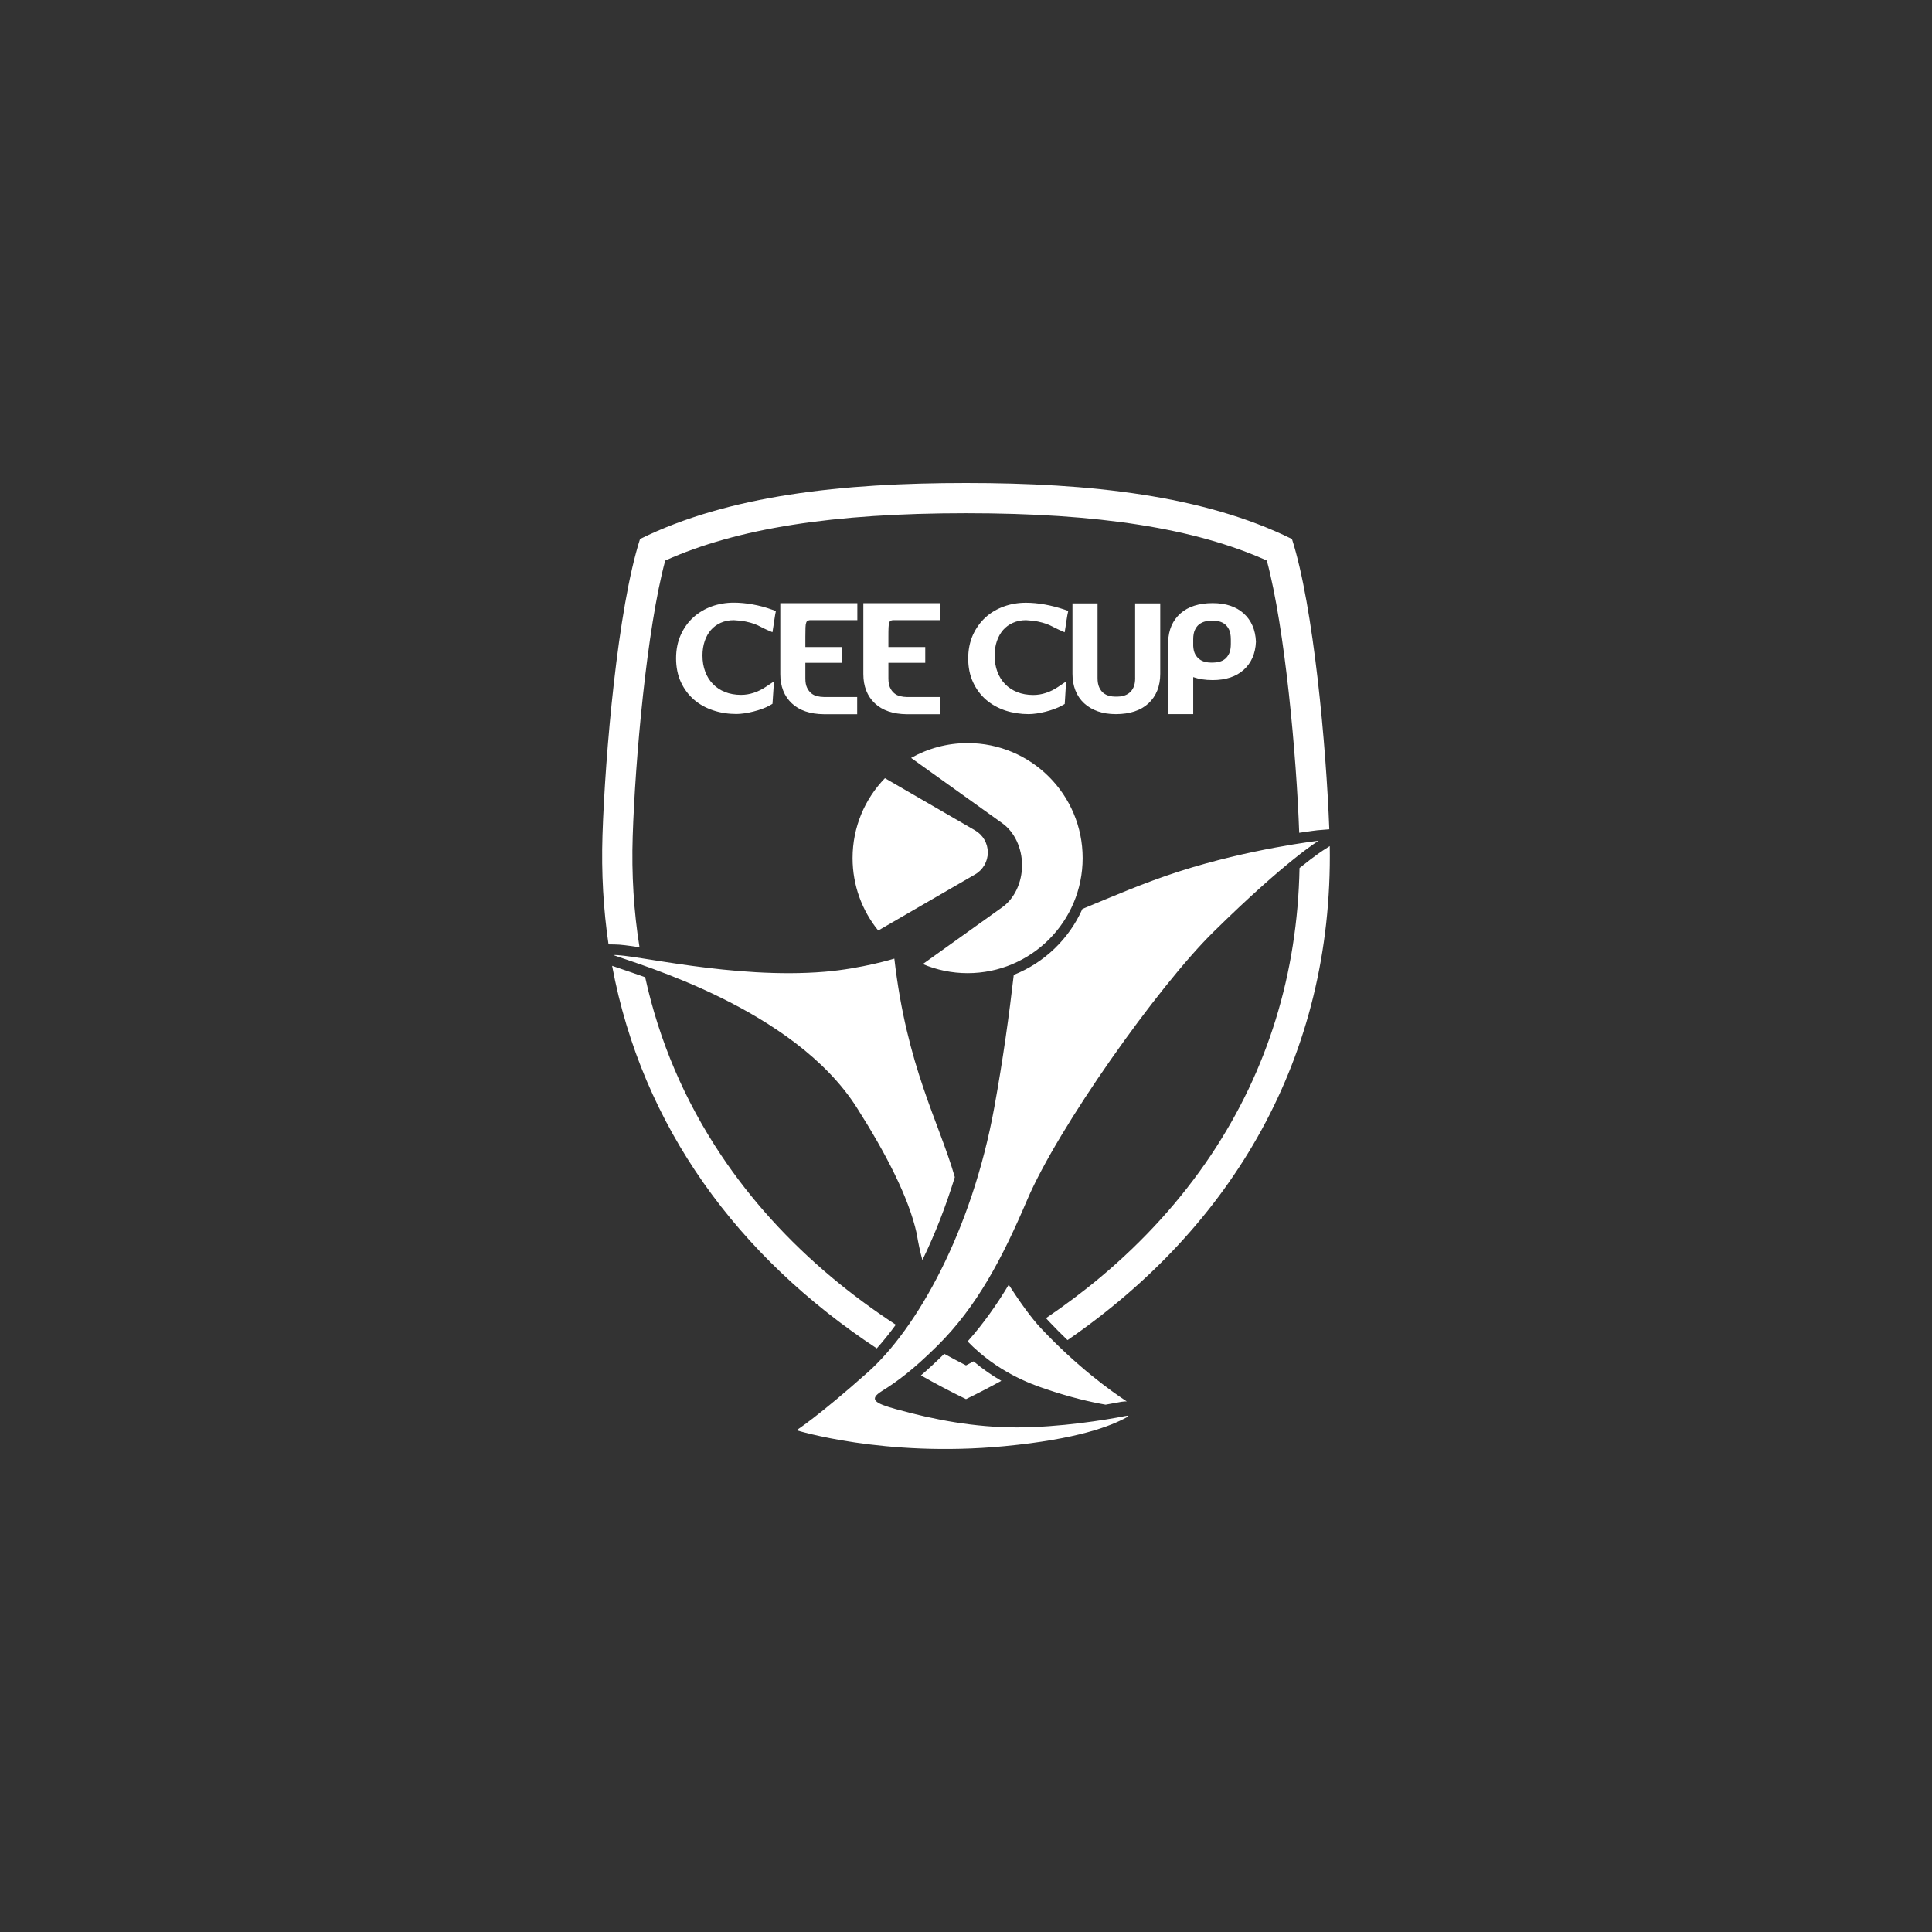 <?xml version="1.0" encoding="utf-8"?>
<!-- Generator: Adobe Illustrator 16.0.4, SVG Export Plug-In . SVG Version: 6.00 Build 0)  -->
<!DOCTYPE svg PUBLIC "-//W3C//DTD SVG 1.1//EN" "http://www.w3.org/Graphics/SVG/1.1/DTD/svg11.dtd">
<svg version="1.1" id="Vrstva_1" xmlns="http://www.w3.org/2000/svg" xmlns:xlink="http://www.w3.org/1999/xlink" x="0px" y="0px"
	 width="120px" height="120px" viewBox="0 0 120 120" enable-background="new 0 0 120 120" xml:space="preserve">
<rect x="0" y="0" width="120" height="120" fill="#333333" stroke="none"/>
<path fill="#FFFFFF" d="M48.466,37.465h4.785v1.052h-2.953c-0.099,0.014-0.144,0.04-0.159,0.051
	c-0.016,0.012-0.041,0.037-0.063,0.101c-0.027,0.074-0.042,0.177-0.046,0.309c-0.006,0.159-0.008,0.352-0.008,0.577v0.633h2.289
	v0.98h-2.289v0.97c0,0.235,0.034,0.426,0.101,0.567c0.069,0.147,0.154,0.261,0.259,0.351c0.101,0.083,0.22,0.145,0.351,0.179
	c0.152,0.038,0.303,0.057,0.445,0.057h2.063v1.069h-2.063c-0.859-0.007-1.531-0.235-1.999-0.678
	c-0.474-0.445-0.713-1.056-0.713-1.817V37.465z M46.742,37.541c-0.405-0.073-0.799-0.109-1.167-0.109
	c-0.48,0-0.94,0.078-1.367,0.231c-0.432,0.157-0.816,0.385-1.143,0.68c-0.327,0.296-0.59,0.664-0.782,1.09
	c-0.192,0.426-0.291,0.916-0.291,1.456c0,0.549,0.101,1.046,0.3,1.479c0.201,0.432,0.476,0.8,0.818,1.094
	c0.341,0.292,0.744,0.515,1.197,0.662c0.443,0.148,0.926,0.223,1.437,0.223c0.139,0,0.303-0.014,0.498-0.042
	c0.182-0.026,0.368-0.063,0.552-0.111c0.2-0.051,0.377-0.105,0.548-0.166c0.188-0.069,0.359-0.148,0.506-0.235l0.133-0.08
	l0.093-1.39l-0.499,0.333c-0.249,0.166-0.498,0.289-0.763,0.375c-0.256,0.085-0.52,0.128-0.784,0.128
	c-0.367,0-0.704-0.061-1.002-0.18c-0.29-0.116-0.542-0.283-0.748-0.498c-0.206-0.212-0.367-0.469-0.476-0.765
	c-0.114-0.304-0.17-0.634-0.17-1.01c0-0.318,0.047-0.617,0.14-0.892c0.089-0.263,0.219-0.495,0.387-0.688
	c0.165-0.189,0.364-0.334,0.606-0.444c0.242-0.108,0.52-0.163,0.812-0.163c0.286,0.015,0.537,0.044,0.745,0.087
	c0.203,0.042,0.379,0.089,0.523,0.143c0.145,0.053,0.273,0.11,0.383,0.171c0.136,0.074,0.271,0.14,0.401,0.196l0.349,0.151
	l0.06-0.375c0.009-0.059,0.056-0.375,0.056-0.375c0.019-0.133,0.035-0.241,0.05-0.319l0.048-0.25l-0.241-0.084
	C47.551,37.72,47.144,37.612,46.742,37.541z M53.624,41.867c0,0.76,0.24,1.372,0.714,1.817c0.468,0.443,1.139,0.671,1.998,0.678
	H58.4v-1.069h-2.065c-0.139,0-0.291-0.02-0.445-0.057c-0.13-0.035-0.249-0.095-0.351-0.181c-0.104-0.087-0.189-0.201-0.258-0.348
	c-0.067-0.143-0.101-0.334-0.101-0.569v-0.97h2.289v-0.98H55.18v-0.633c0-0.225,0.001-0.418,0.008-0.575
	c0.005-0.134,0.021-0.239,0.046-0.313c0.021-0.059,0.047-0.085,0.066-0.099c0.015-0.011,0.058-0.037,0.156-0.05h2.952v-1.052h-4.784
	V41.867z M70.507,42.113c0,0.235-0.034,0.429-0.102,0.576c-0.067,0.146-0.151,0.258-0.257,0.343
	c-0.104,0.085-0.225,0.146-0.362,0.184c-0.126,0.035-0.255,0.052-0.382,0.052l-0.05,0c0,0-0.057,0.001-0.075,0.001
	c-0.133,0-0.258-0.016-0.387-0.05c-0.132-0.033-0.252-0.093-0.361-0.178c-0.105-0.086-0.188-0.199-0.256-0.348
	c-0.069-0.15-0.104-0.34-0.104-0.58v-4.635h-1.558v4.375c0,0.375,0.061,0.721,0.181,1.026c0.123,0.314,0.307,0.584,0.544,0.803
	c0.237,0.218,0.524,0.387,0.855,0.502c0.329,0.114,0.702,0.172,1.109,0.172c0.871,0,1.556-0.226,2.036-0.672
	c0.481-0.452,0.727-1.067,0.727-1.831v-4.375h-1.56V42.113z M78.008,39.843v0.026c-0.032,0.729-0.289,1.313-0.763,1.738
	c-0.467,0.421-1.115,0.634-1.926,0.634c-0.454,0-0.857-0.062-1.206-0.185v2.299h-1.557v-4.5c0.024-0.741,0.281-1.329,0.768-1.758
	c0.479-0.421,1.149-0.635,1.995-0.635c0.809,0,1.456,0.214,1.927,0.637C77.72,38.528,77.976,39.114,78.008,39.843z M76.448,39.705
	c0-0.237-0.034-0.434-0.102-0.585c-0.067-0.144-0.153-0.258-0.257-0.343c-0.105-0.085-0.224-0.144-0.361-0.179
	c-0.128-0.032-0.26-0.048-0.39-0.048l-0.073,0l-0.047,0c-0.127,0-0.255,0.018-0.382,0.053c-0.139,0.039-0.259,0.1-0.366,0.185
	c-0.102,0.081-0.187,0.195-0.253,0.34c-0.07,0.149-0.104,0.342-0.104,0.578v0.419c0.01,0.197,0.05,0.371,0.12,0.503
	c0.069,0.129,0.156,0.234,0.262,0.314c0.104,0.08,0.218,0.134,0.352,0.167c0.124,0.031,0.247,0.046,0.365,0.046
	c0.018,0,0.064-0.001,0.064-0.001s0.045,0.001,0.062,0.001c0.125,0,0.258-0.017,0.393-0.05c0.137-0.035,0.255-0.093,0.359-0.178
	c0.102-0.082,0.189-0.2,0.26-0.35c0.064-0.146,0.099-0.342,0.099-0.578V39.705z M64.89,37.546c-0.409-0.073-0.802-0.109-1.167-0.109
	c-0.486,0-0.946,0.078-1.366,0.231c-0.438,0.156-0.823,0.384-1.147,0.68c-0.322,0.295-0.586,0.662-0.783,1.092
	c-0.192,0.433-0.291,0.923-0.291,1.456c0,0.549,0.101,1.046,0.301,1.477c0.197,0.43,0.472,0.799,0.819,1.098
	c0.336,0.287,0.738,0.511,1.201,0.665c0.451,0.145,0.935,0.219,1.434,0.219c0.146,0,0.313-0.014,0.501-0.041
	c0.183-0.027,0.366-0.064,0.55-0.11c0.184-0.047,0.367-0.104,0.55-0.169c0.185-0.069,0.349-0.144,0.502-0.231l0.139-0.08
	l0.085-1.395l-0.497,0.335c-0.243,0.164-0.492,0.287-0.76,0.375c-0.255,0.084-0.519,0.127-0.784,0.127c-0.365,0-0.703-0.061-1-0.179
	c-0.298-0.122-0.544-0.285-0.752-0.499c-0.204-0.212-0.365-0.47-0.477-0.767c-0.112-0.304-0.171-0.644-0.171-1.012
	c0-0.318,0.048-0.618,0.141-0.889c0.092-0.269,0.223-0.501,0.388-0.692c0.167-0.19,0.365-0.335,0.608-0.443
	c0.242-0.109,0.519-0.165,0.81-0.165c0.292,0.016,0.543,0.044,0.746,0.086c0.199,0.042,0.376,0.09,0.521,0.142
	c0.145,0.054,0.275,0.112,0.386,0.171c0.121,0.066,0.251,0.13,0.399,0.196l0.352,0.157l0.062-0.38
	c0.01-0.062,0.02-0.127,0.029-0.199l0.026-0.176c0.02-0.132,0.035-0.238,0.052-0.317l0.055-0.256l-0.247-0.085
	C65.696,37.724,65.289,37.617,64.89,37.546z M60,84.807c-0.457-0.233-0.905-0.474-1.35-0.719c-0.545,0.537-1.023,0.976-1.449,1.341
	c0.909,0.516,1.841,1.008,2.799,1.474c0.747-0.363,1.477-0.743,2.195-1.137c-0.55-0.317-1.138-0.715-1.724-1.208
	C60.314,84.641,60.159,84.726,60,84.807z M38.183,58.663c0.332,0,0.85,0.068,1.538,0.173c-0.357-2.225-0.5-4.526-0.423-6.898
	c0.153-4.732,0.872-12.862,2.02-17.122C45.78,32.812,51.751,31.876,60,31.876c8.249,0,14.219,0.936,18.684,2.939
	c1.13,4.198,1.845,12.151,2.012,16.911c0.666-0.103,1.079-0.151,1.132-0.157c0.013-0.002,0.37-0.031,0.737-0.06
	c-0.188-5.086-0.97-13.833-2.319-18.031C74.752,30.766,67.696,30,60,30c-7.696,0-14.752,0.765-20.246,3.478
	c-1.382,4.301-2.17,13.377-2.333,18.399c-0.075,2.343,0.056,4.604,0.376,6.78C37.987,58.66,38.162,58.663,38.183,58.663z
	 M55.64,82.282c-1.409-0.922-2.74-1.905-3.983-2.946c-2.708-2.267-5.018-4.818-6.866-7.583c-2.274-3.402-3.85-7.1-4.718-11.055
	c-0.592-0.213-1.101-0.385-1.49-0.517c-0.224-0.076-0.413-0.14-0.563-0.193c1.858,9.979,7.809,18.069,16.438,23.763
	C54.843,83.322,55.239,82.831,55.64,82.282z M82.24,52.78c-0.009,0.005-0.501,0.31-1.524,1.135
	c-0.128,6.564-1.976,12.557-5.506,17.838c-1.849,2.765-4.159,5.316-6.866,7.583c-1.062,0.89-2.191,1.734-3.375,2.537
	c0.057,0.064,0.112,0.126,0.165,0.183c0.398,0.423,0.79,0.815,1.172,1.181c10.231-7.05,16.492-17.575,16.288-30.684
	C82.446,52.653,82.314,52.736,82.24,52.78z M62.653,79.798c-0.72,1.205-1.588,2.443-2.553,3.521c1.836,1.894,3.911,2.64,4.821,2.945
	c1.544,0.528,2.808,0.818,3.75,0.983c0.287-0.049,0.544-0.097,0.756-0.137c0.161-0.037,0.298-0.053,0.433-0.064
	c0.044,0,0.085,0,0.126,0c-1.01-0.665-3.066-2.141-5.329-4.542C64.062,81.871,63.352,80.88,62.653,79.798z M53.225,68.807
	c1.779,2.799,3.216,5.557,3.711,7.802c0.095,0.587,0.213,1.135,0.355,1.655c0.786-1.608,1.459-3.347,2.014-5.15
	c-0.985-3.429-2.979-6.844-3.756-13.573c0,0-2.013,0.622-4.32,0.815c-5.688,0.476-11.927-1.105-13.131-1.035
	C39.623,59.896,49.305,62.624,53.225,68.807z M81.903,52.219c0,0-4.283,0.495-8.672,1.91c-2.202,0.71-4.112,1.548-6.002,2.328
	c-0.828,1.861-2.362,3.339-4.262,4.093c-0.276,2.4-0.668,5.268-1.214,8.257c-1.397,7.672-4.802,13.71-7.845,16.422
	c-3.049,2.717-4.435,3.607-4.435,3.607s5.431,1.699,12.892,0.991c4.597-0.436,6.64-1.262,7.595-1.782
	c0.189-0.103,0.176-0.145-0.124-0.082c-1.144,0.229-4.021,0.696-6.68,0.696c-2.617,0-5.113-0.468-7.492-1.13
	c-1.35-0.371-1.705-0.614-0.895-1.123c0.97-0.601,1.948-1.33,3.448-2.811c2.462-2.432,4.042-5.453,5.583-9.068
	c1.896-4.452,8.091-13.223,11.574-16.648C79.904,53.421,81.903,52.219,81.903,52.219z M60.564,54.312
	c0.489-0.279,0.791-0.804,0.791-1.366c0-0.565-0.303-1.089-0.794-1.371l-5.596-3.24h0h-0.001c-1.246,1.285-2.009,3.035-2.009,4.963
	c0,1.704,0.596,3.271,1.593,4.499C56.167,56.86,60.564,54.315,60.564,54.312z M67.245,53.297c0,3.947-3.198,7.147-7.144,7.147
	c-0.988,0-1.929-0.202-2.783-0.564l4.934-3.529c0.757-0.538,1.229-1.54,1.229-2.61c0-1.073-0.474-2.075-1.235-2.614l-5.656-4.051
	c1.035-0.585,2.235-0.921,3.511-0.921C64.047,46.154,67.245,49.354,67.245,53.297z"/>
</svg>
